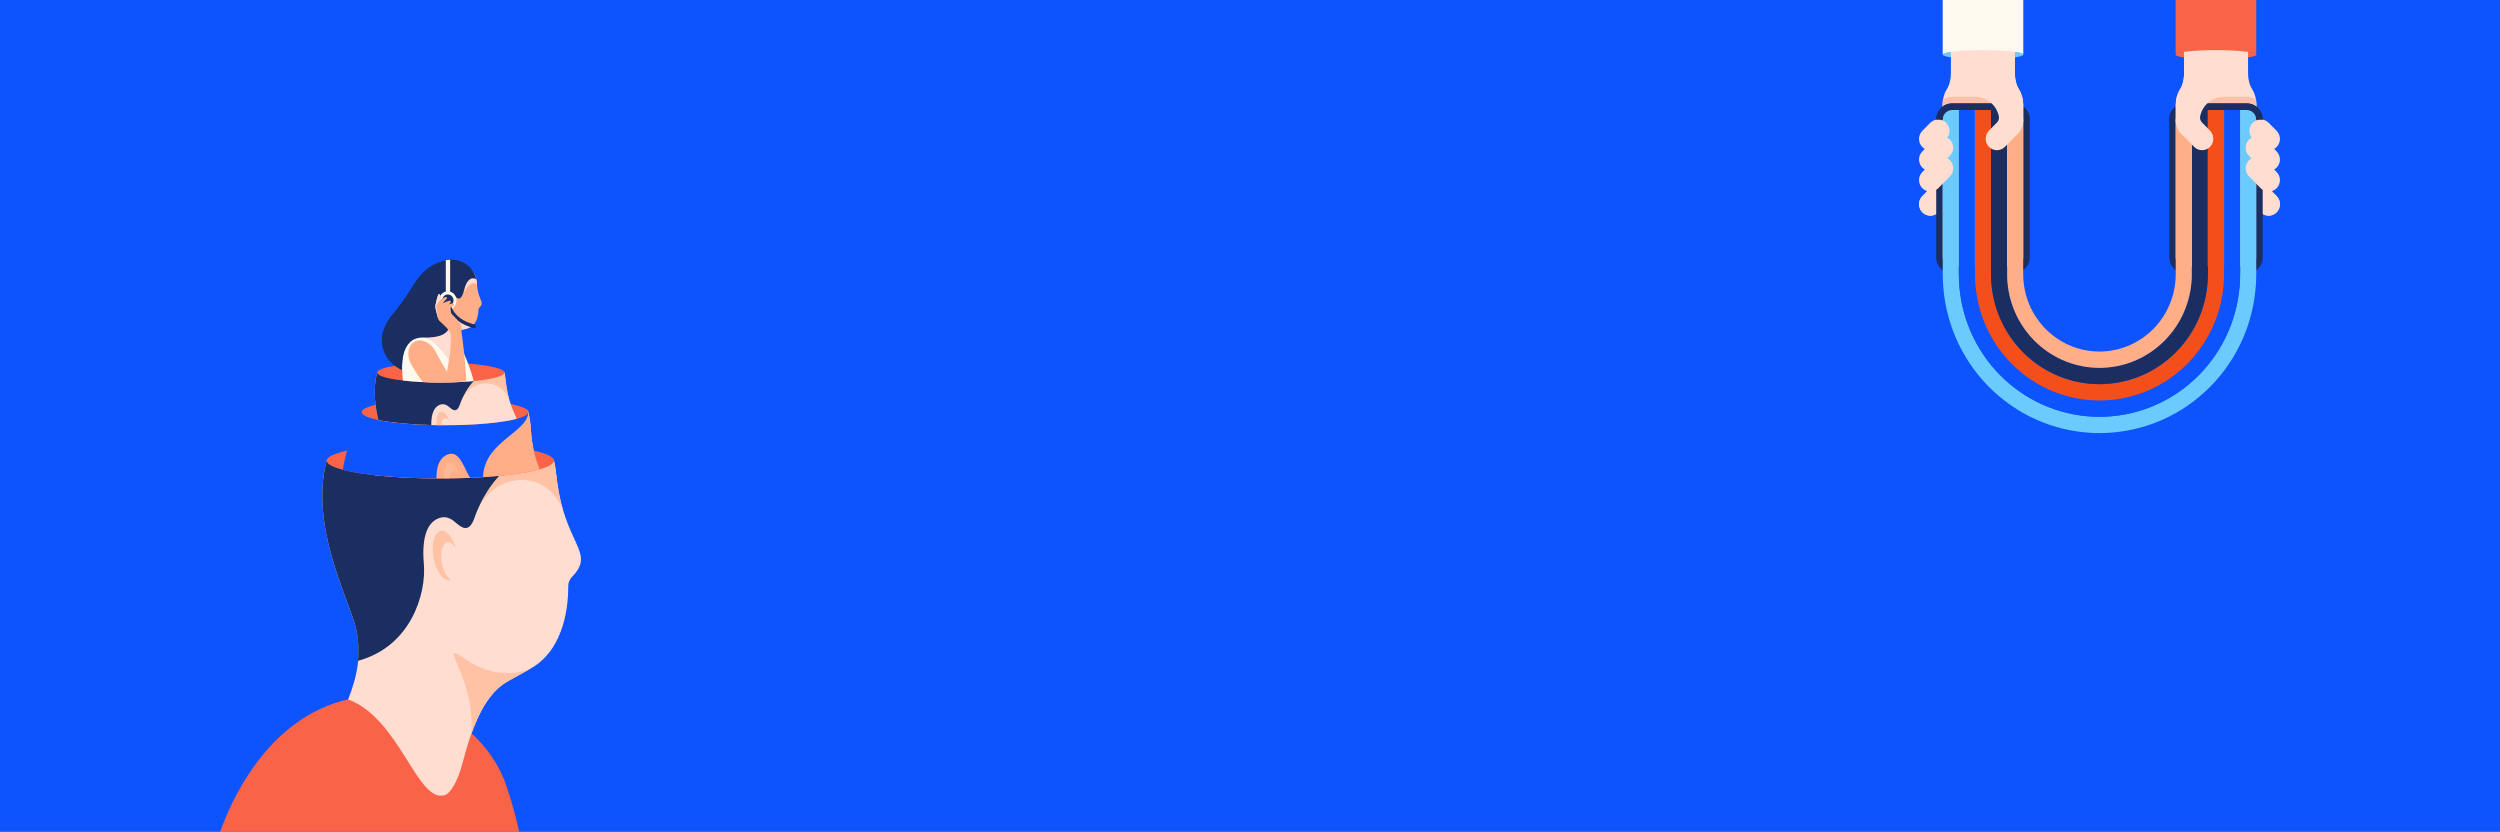 <svg width="1136" height="378" viewBox="0 0 1136 378" fill="none" xmlns="http://www.w3.org/2000/svg">
<rect width="1136" height="378" fill="#0D54FF"/>
<g clip-path="url(#clip0_1510_52554)">
<path d="M230.525 358.386C217.338 315.888 149.705 291.657 110.965 354.969C106.505 362.228 102.906 370.043 100 378.005H235.932C234.422 371.239 232.635 364.61 230.525 358.391V358.386Z" fill="#F96449"/>
<path d="M158.198 317.826C162.183 307.448 164.811 297.178 161.406 284.125C157.494 270.179 140.718 238.293 148.508 208.98C148.772 207.984 211.248 202.971 251.736 209.336C252.21 211.499 252.581 213.783 252.835 216.185C256.166 247.807 271.047 250.653 259.951 262.09C258.842 263.232 258.198 264.751 258.207 266.342C258.276 273.557 257.065 294.488 241.558 303.524C235.79 306.882 232.073 308.723 229.631 310.25C220.039 316.289 214.476 330.045 210.095 347.076C208.019 354.833 204.83 360.397 202.139 361.33C189.538 365.084 181.787 326.564 158.188 317.822" fill="#FFDDD1"/>
<path d="M206.335 296.787C204.322 297.603 215.936 312.813 214.085 333.75C216.02 328.273 218.222 323.411 220.83 319.384C223.101 315.874 225.685 312.994 228.674 310.895C228.674 310.895 228.674 310.895 228.679 310.895C228.728 310.861 228.772 310.831 228.821 310.797C228.835 310.783 228.855 310.773 228.869 310.763C228.933 310.719 228.991 310.675 229.055 310.636C229.089 310.612 229.123 310.587 229.162 310.568C229.192 310.548 229.221 310.529 229.255 310.509C229.294 310.485 229.328 310.46 229.372 310.431C229.397 310.416 229.421 310.397 229.446 310.382C229.509 310.338 229.573 310.299 229.641 310.26C232.078 308.737 235.795 306.892 241.563 303.539C241.563 303.539 241.118 303.787 240.283 304.129C236.801 305.54 226.559 308.469 213.724 300.986C209.138 297.822 206.994 296.529 206.33 296.797" fill="#FFC2A5"/>
<path d="M199.79 241.339C197.197 242.394 195.941 247.539 196.972 253.343C198.066 259.532 201.353 264.126 204.298 263.603L204.879 263.423C203.097 262.471 201.416 259.513 200.752 255.793C199.961 251.307 200.933 247.329 202.935 246.518C203.067 246.465 203.209 246.426 203.35 246.396C204.625 246.172 205.978 247.182 207.072 248.949C205.646 244.073 202.862 240.739 200.327 241.183C200.142 241.217 199.966 241.266 199.79 241.339Z" fill="#FFC2A5"/>
<path d="M221.304 210.484L217.035 231.591C219.551 225.992 223.956 221.76 229.099 219.675C238.823 215.731 250.828 218.88 255.98 232.187C254.667 227.832 253.519 222.604 252.845 216.19C252.591 213.784 252.22 211.504 251.746 209.341C250.716 204.655 221.309 210.484 221.309 210.484H221.304Z" fill="#FFC2A5"/>
<path d="M162.676 300.273C163.14 295.162 162.862 289.729 161.407 284.125C157.509 270.237 140.855 238.552 148.415 209.337C148.703 208.224 241.768 206.369 235.712 209.449C221.392 216.742 215.658 235.194 215.658 235.194C212.972 242.867 209.538 239.553 206.432 236.946C204.503 235.325 202.339 234.647 200.19 235.223C194.584 236.726 191.448 243.17 192.606 256.301C193.729 269.739 186.818 293.746 162.676 300.268" fill="#1A2E61"/>
<path d="M200.083 217.41C228.594 217.41 251.707 213.8 251.707 209.346C251.707 204.893 228.594 201.282 200.083 201.282C171.572 201.282 148.459 204.893 148.459 209.346C148.459 213.8 171.572 217.41 200.083 217.41Z" fill="#F96449"/>
<path d="M257.236 212.417C257.236 212.417 257.245 212.446 257.241 212.461C257.241 212.441 257.241 212.431 257.236 212.417Z" fill="#F53D26"/>
<g style="mix-blend-mode:multiply">
<path d="M239.975 186.95C240.61 189.362 241.03 191.998 241.196 194.883C241.46 199.432 242.11 203.127 242.896 206.208C240.029 193.179 232.815 197.03 227.047 201.907C211.082 206.491 238.53 181.449 239.975 186.95Z" fill="#FFDDD1"/>
</g>
<path d="M202.207 193.174C223.093 193.174 240.024 190.53 240.024 187.268C240.024 184.006 223.093 181.361 202.207 181.361C181.322 181.361 164.391 184.006 164.391 187.268C164.391 190.53 181.322 193.174 202.207 193.174Z" fill="#F96449"/>
<path d="M229.363 213.198C229.363 213.198 229.368 213.227 229.368 213.242C229.368 213.227 229.368 213.212 229.363 213.198Z" fill="#F53D26"/>
<path d="M224.972 228.916C224.972 228.916 224.943 228.931 224.928 228.94C224.943 228.931 224.957 228.926 224.972 228.916ZM224.86 228.98C224.86 228.98 224.826 228.999 224.806 229.009C224.826 228.999 224.84 228.989 224.86 228.98ZM224.742 229.043C224.708 229.063 224.669 229.083 224.635 229.107C224.674 229.088 224.708 229.063 224.742 229.043Z" fill="#F2291A"/>
<path d="M245.216 213.266C243.609 209.185 241.695 203.576 241.197 194.878C241.031 191.998 240.611 189.357 239.976 186.945C227.526 183.553 188.918 181.356 170.652 184.534C166.725 194.873 167.678 206.066 169.861 215.887C178.359 216.849 188.796 217.415 200.083 217.415C219.492 217.415 236.396 215.741 245.216 213.266Z" fill="#FFAE87"/>
<path d="M204.503 206.208C209.221 205.549 210.93 213.149 213.651 217.132C215.678 217.044 217.656 216.942 219.575 216.82C219.492 215.765 219.58 214.306 220.2 212.261C223.56 199.896 240.029 195.459 240.029 187.268C240.166 185.017 169.617 181.922 164.508 186.789C160.337 194.619 157.49 203.835 155.731 213.481C164.469 215.765 180.239 217.323 198.379 217.415C198.149 210.132 201.055 206.964 204.503 206.212V206.208Z" fill="#0D54FF"/>
<g style="mix-blend-mode:multiply" opacity="0.5">
<path d="M206.305 213.964C207.184 213.852 208.078 214.584 208.772 215.834C207.951 212.446 206.154 210.069 204.4 210.293C202.54 210.532 201.377 213.622 201.602 217.41C202.471 217.41 203.341 217.401 204.2 217.391C204.449 215.482 205.226 214.106 206.3 213.969L206.305 213.964Z" fill="#FFC2A5"/>
</g>
<path d="M202.207 193.223C223.088 193.223 240.015 190.578 240.015 187.316C240.015 184.054 223.088 181.41 202.207 181.41C181.327 181.41 164.4 184.054 164.4 187.316C164.4 190.578 181.327 193.223 202.207 193.223Z" fill="#F96449"/>
<path d="M234.852 190.294C233.319 186.882 230.735 182.054 229.792 173.126C229.651 171.779 229.446 170.505 229.177 169.294C206.525 165.731 171.575 168.537 171.429 169.094C169.485 176.401 170.276 183.992 171.937 190.855C178.833 192.291 189.827 193.223 202.208 193.223C216.132 193.223 228.288 192.046 234.852 190.294Z" fill="#FFDDD1"/>
<path d="M201.875 190.094C201.949 190.065 202.027 190.04 202.11 190.025C202.823 189.899 203.58 190.465 204.19 191.451C203.39 188.722 201.836 186.857 200.415 187.106C200.313 187.126 200.21 187.155 200.117 187.194C198.774 187.741 198.076 190.245 198.437 193.194C199.126 193.203 199.814 193.213 200.513 193.218C200.576 191.636 201.079 190.421 201.875 190.094Z" fill="#FFC2A5"/>
<path d="M212.151 169.934L209.763 181.742C211.17 178.608 213.636 176.24 216.513 175.074C221.954 172.867 228.669 174.63 231.551 182.074C230.818 179.638 230.173 176.714 229.797 173.126C229.656 171.779 229.451 170.505 229.182 169.294C228.606 166.673 212.156 169.934 212.156 169.934H212.151Z" fill="#FFC2A5"/>
<path d="M200.342 183.777C201.543 183.455 202.755 183.836 203.834 184.744C205.573 186.203 207.492 188.054 208.996 183.763C208.996 183.763 212.205 173.438 220.215 169.358C223.605 167.634 171.541 168.669 171.38 169.294C169.504 176.538 170.291 184.056 171.942 190.855C177.656 192.047 186.178 192.886 195.976 193.14C195.888 187.419 197.578 184.514 200.347 183.773L200.342 183.777Z" fill="#1A2E61"/>
<path d="M200.283 173.809C216.233 173.809 229.162 171.79 229.162 169.299C229.162 166.808 216.233 164.788 200.283 164.788C184.334 164.788 171.404 166.808 171.404 169.299C171.404 171.79 184.334 173.809 200.283 173.809Z" fill="#F96449"/>
<path d="M255.092 212.607C255.092 212.607 255.101 212.637 255.096 212.651C255.096 212.632 255.096 212.622 255.092 212.607Z" fill="#F53D26"/>
<path d="M215.155 173.165C215.155 173.126 215.155 173.082 215.155 173.038C214.564 169.523 209.866 156.363 206.296 153.63C201.885 150.349 194.706 151.477 190.95 152.517C188.679 153.6 187.223 153.517 187.223 153.517C187.223 153.517 184.948 156.988 184.762 157.169C182.379 160.488 182.437 167.244 183.087 172.916C187.893 173.473 193.841 173.805 200.283 173.805C205.724 173.805 210.813 173.57 215.16 173.16L215.155 173.165Z" fill="#FEF9EF"/>
<path d="M192.811 153.405C193.827 151.096 195.917 146.649 195.287 143.652C194.525 140.337 190.847 132.522 193.402 125.801C195.951 119.079 201.949 117.912 206.276 118.552C207.722 118.766 208.786 120.45 210.295 121.192C210.799 121.441 211.824 120.46 212.293 120.782C214.647 122.403 216.513 125.029 216.757 129.227C217.172 136.437 220.518 137.243 217.875 139.717C217.612 139.966 217.451 140.303 217.436 140.664C217.372 142.305 217.109 147.21 213.26 148.919C209.411 150.628 206.295 148.651 206.339 155.929C206.53 162.611 207.834 165.179 207.219 165.399C204.278 166.126 199.844 154.704 192.806 153.41L192.811 153.405Z" fill="#FFAE87"/>
<g style="mix-blend-mode:multiply">
<path d="M192.811 153.405C193.827 151.096 195.917 146.649 195.287 143.652C194.525 140.337 190.847 132.522 193.402 125.801C195.951 119.079 201.949 117.912 206.276 118.552C207.722 118.766 208.786 120.45 210.295 121.192C210.799 121.441 211.824 120.46 212.293 120.782C214.647 122.403 202.281 130.765 202.52 134.963C202.72 138.409 205.48 142.119 208.459 144.467C210.154 145.805 212.024 146.356 213.26 147.03C213.758 147.547 214.549 147.767 214.432 148.128C214.364 148.348 213.617 148.758 213.255 148.914C209.407 150.623 206.291 148.646 206.335 155.924C206.525 162.607 207.829 165.174 207.214 165.394C204.273 166.121 199.839 154.699 192.801 153.405H192.811Z" fill="#FFDDD1"/>
</g>
<g style="mix-blend-mode:multiply">
<path d="M211.37 122.823C212.293 122.535 213.158 122.344 213.968 122.222C215.487 123.838 216.572 126.098 216.752 129.227C216.244 128.642 213.128 127.236 210.047 134.324C208.049 138.36 205.719 124.58 211.37 122.818V122.823Z" fill="#FFDDD1"/>
</g>
<path d="M204.572 134.333C205.153 134.26 205.749 135.046 206.017 136.169C205.788 135.759 205.49 135.515 205.202 135.549C204.679 135.617 204.371 136.559 204.513 137.653C204.62 138.502 204.972 139.195 205.368 139.429C205.324 139.444 205.28 139.459 205.236 139.464C204.562 139.551 203.863 138.473 203.683 137.057C203.502 135.641 203.898 134.421 204.576 134.338L204.572 134.333Z" fill="#FFC2A5"/>
<path d="M199.004 119.25C188.43 124.209 189.026 130.189 178.681 142.441C168.337 154.699 175.463 165.164 182.72 168.191C182.72 168.191 181.519 153.376 191.951 153.385C208.571 153.991 204.293 144.238 202.755 142.407C201.963 141.343 202.843 139.59 202.657 137.677C202.256 134.558 203.316 133.259 204.606 132.976C205.817 132.805 206.359 134.114 206.901 134.724C207.966 135.925 209.739 136.842 210.926 131.717C212.781 124.351 216.42 126.879 216.42 126.879C216.059 125.161 215.14 123.257 213.949 121.832C210.222 117.844 204.816 116.941 199.009 119.25H199.004Z" fill="#1A2E61"/>
<path d="M203.492 140.723C205.68 140.723 207.453 138.852 207.453 136.544C207.453 134.237 205.68 132.366 203.492 132.366C201.305 132.366 199.531 134.237 199.531 136.544C199.531 138.852 201.305 140.723 203.492 140.723Z" fill="#FEF9EF"/>
<path d="M203.492 139.283C204.927 139.283 206.09 138.057 206.09 136.545C206.09 135.032 204.927 133.806 203.492 133.806C202.057 133.806 200.894 135.032 200.894 136.545C200.894 138.057 202.057 139.283 203.492 139.283Z" fill="#1A2E61"/>
<path d="M215.463 149.085C215.394 149.085 215.331 149.075 215.263 149.06C208.904 147.454 205.861 144.194 204.425 141.743C202.847 139.049 202.818 136.73 202.818 136.632C202.818 136.178 203.18 135.812 203.634 135.807C204.083 135.807 204.449 136.169 204.454 136.623C204.454 136.955 204.684 144.701 215.658 147.474C216.098 147.586 216.361 148.03 216.254 148.47C216.161 148.841 215.824 149.09 215.458 149.09L215.463 149.085Z" fill="#1A2E61"/>
<path d="M199.18 145.004C199.18 145.004 197.88 140.606 197.822 139.483C197.763 138.36 198.906 134.231 199.194 133.816C199.482 133.401 200.855 133.782 199.839 137.062L199.18 145.004Z" fill="#FFAE87"/>
<g style="mix-blend-mode:multiply">
<path d="M199.18 145.004C199.18 145.004 197.88 140.606 197.822 139.483C197.763 138.36 198.906 134.231 199.194 133.816C199.482 133.401 200.855 133.782 199.839 137.062L199.18 145.004Z" fill="#FFDDD1"/>
</g>
<path d="M202.569 132.674H204.537V118.015C203.893 118.039 203.233 118.112 202.569 118.225V132.669V132.674Z" fill="#FEF9EF"/>
<path d="M211.824 173.434C211.683 165.389 210.281 154.801 209.661 150.505C209.661 150.505 210.213 148.353 208.962 146.766C207.707 145.18 205.006 142.368 205.006 142.368C205.006 142.368 204.738 140.269 204.689 139.874C204.689 139.874 205.094 139.522 205.221 139.376C205.221 139.376 206.452 138.927 206.232 138.282C206.007 137.638 204.596 138.019 203.981 138.273C203.981 138.273 205.099 137.34 204.816 136.784C204.381 136.134 201.197 137.858 201.197 137.858C201.197 137.858 201.553 137.379 201.871 136.935C202.188 136.491 203.111 136.003 203.048 135.217C202.979 134.426 200.821 135.661 200.479 135.925C200.137 136.188 198.369 138.404 198.286 139.068C198.227 139.547 198.696 142.588 198.965 144.277C199.077 144.984 199.434 145.634 199.976 146.107C201.456 147.406 204.44 150.159 204.806 151.574C204.806 151.574 204.996 154.215 204.679 158.482C204.484 161.118 203.678 165.755 203.092 168.913C200.142 164.056 197.744 159.394 197.744 159.394C195.546 155.465 191.326 153.639 188.313 155.318C185.299 156.998 184.64 161.547 186.838 165.482C186.838 165.482 188.889 169.406 192.151 173.624C194.73 173.741 197.451 173.805 200.274 173.805C204.381 173.805 208.283 173.668 211.819 173.429L211.824 173.434Z" fill="#FFAE87"/>
</g>
<path d="M901.073 22.777C890.962 22.777 882.765 23.693 882.765 24.822C882.765 25.951 890.962 26.867 901.073 26.867C911.184 26.867 919.381 25.951 919.381 24.822C919.381 23.693 911.184 22.777 901.073 22.777Z" fill="#6CCBFE"/>
<path d="M882.707 62.564L882.707 47.478C882.707 44.908 883.424 42.404 884.783 40.238C884.877 40.058 884.971 39.904 885.069 39.754C885.743 38.751 886.497 35.895 886.497 33.575L886.497 22.351L908.569 22.351L917.123 62.395L882.707 62.56L882.707 62.564Z" fill="#FFDDD1"/>
<path d="M914.318 46.982L886.996 46.982C884.656 46.982 882.75 48.914 882.75 51.285L882.699 51.285L882.699 47.482C882.699 46.736 882.768 45.998 882.884 45.272C884.051 44.449 885.467 43.965 886.996 43.965L913.771 43.965L914.318 46.979L914.318 46.982Z" fill="#FFBFAB"/>
<path d="M882.419 82.242C883.731 82.242 885.046 82.749 886.05 83.766C888.053 85.796 888.053 89.089 886.05 91.12L880.767 96.472C878.764 98.503 875.514 98.503 873.51 96.472C871.507 94.442 871.507 91.149 873.51 89.119L878.793 83.766C879.796 82.749 881.108 82.242 882.423 82.242L882.419 82.242Z" fill="#FFDDD1"/>
<g style="mix-blend-mode:multiply">
<path d="M882.419 82.242C883.731 82.242 885.046 82.749 886.05 83.766C888.053 85.796 888.053 89.089 886.05 91.12L880.767 96.472C878.764 98.503 875.514 98.503 873.51 96.472C871.507 94.442 871.507 91.149 873.51 89.119L878.793 83.766C879.796 82.749 881.108 82.242 882.423 82.242L882.419 82.242Z" fill="#FFDDD1"/>
</g>
<path d="M915.089 46.983L887.035 46.983C883.047 46.983 879.814 50.258 879.814 54.3L879.814 116.933C879.814 120.974 883.047 124.25 887.035 124.25L915.089 124.25C919.077 124.25 922.31 120.974 922.31 116.933L922.31 54.3C922.31 50.258 919.077 46.983 915.089 46.983Z" fill="#1A2E61"/>
<path d="M882.799 116.929L882.799 54.296C882.799 51.92 884.701 49.993 887.045 49.993L915.099 49.993C917.443 49.993 919.345 51.92 919.345 54.296L919.345 116.926C919.345 119.301 917.443 121.228 915.099 121.228L887.045 121.228C884.701 121.228 882.799 119.301 882.799 116.926L882.799 116.929Z" fill="#FEF9EF"/>
<path d="M1006.93 22.777C996.821 22.777 988.625 23.693 988.625 24.822C988.625 25.951 996.821 26.867 1006.93 26.867C1017.04 26.867 1025.24 25.951 1025.24 24.822C1025.24 23.693 1017.04 22.777 1006.93 22.777Z" fill="#F96449"/>
<g style="mix-blend-mode:multiply" opacity="0.5">
<path d="M1006.93 22.777C996.821 22.777 988.625 23.693 988.625 24.822C988.625 25.951 996.821 26.867 1006.93 26.867C1017.04 26.867 1025.24 25.951 1025.24 24.822C1025.24 23.693 1017.04 22.777 1006.93 22.777Z" fill="#F96449"/>
</g>
<path d="M1025.31 62.564L1025.31 47.478C1025.31 44.908 1024.59 42.404 1023.23 40.238C1023.14 40.058 1023.04 39.904 1022.94 39.754C1022.27 38.751 1021.52 35.895 1021.52 33.575L1021.52 22.351L999.445 22.351L990.89 62.395L1025.31 62.56L1025.31 62.564Z" fill="#FFDDD1"/>
<path d="M993.687 46.982L1021.01 46.982C1023.35 46.982 1025.26 48.914 1025.26 51.285L1025.31 51.285L1025.31 47.482C1025.31 46.736 1025.24 45.998 1025.12 45.272C1023.95 44.449 1022.54 43.965 1021.01 43.965L994.235 43.965L993.687 46.979L993.687 46.982Z" fill="#FFBFAB"/>
<path d="M1025.59 82.242C1026.9 82.242 1028.21 82.749 1029.22 83.766L1034.5 89.119C1036.5 91.149 1036.5 94.442 1034.5 96.472C1032.5 98.503 1029.25 98.503 1027.24 96.472L1021.96 91.12C1019.96 89.089 1019.96 85.796 1021.96 83.766C1022.96 82.749 1024.27 82.242 1025.59 82.242L1025.59 82.242Z" fill="#FFDDD1"/>
<g style="mix-blend-mode:multiply">
<path d="M1025.59 82.242C1026.9 82.242 1028.21 82.749 1029.22 83.766L1034.5 89.119C1036.5 91.149 1036.5 94.442 1034.5 96.472C1032.5 98.503 1029.25 98.503 1027.24 96.472L1021.96 91.12C1019.96 89.089 1019.96 85.796 1021.96 83.766C1022.96 82.749 1024.27 82.242 1025.59 82.242L1025.59 82.242Z" fill="#FFDDD1"/>
</g>
<path d="M992.914 124.246L1020.95 124.246C1024.94 124.246 1028.17 120.97 1028.17 116.929L1028.17 54.296C1028.17 50.255 1024.94 46.979 1020.95 46.979L992.914 46.979C988.926 46.979 985.693 50.255 985.693 54.296L985.693 116.929C985.693 120.97 988.926 124.246 992.914 124.246Z" fill="#1A2E61"/>
<path d="M988.65 116.929L988.65 54.3C988.65 51.924 990.552 49.997 992.896 49.997L1020.93 49.997C1023.28 49.997 1025.18 51.924 1025.18 54.3L1025.18 116.929C1025.18 119.305 1023.28 121.232 1020.93 121.232L992.896 121.232C990.552 121.232 988.65 119.305 988.65 116.929Z" fill="#FEF9EF"/>
<path d="M890.094 49.883L890.094 124.419C890.094 124.606 890.101 124.878 890.105 125.124L890.123 125.873L890.163 127.367C890.167 127.866 890.207 128.362 890.246 128.861L890.359 130.355C891.047 138.315 893.214 146.172 896.721 153.342C900.224 160.516 905.04 167.014 910.866 172.403C916.681 177.797 923.496 182.096 930.865 184.992C938.231 187.9 946.14 189.376 954.01 189.387C961.875 189.376 969.788 187.897 977.154 184.992C984.523 182.096 991.335 177.797 997.154 172.403C1002.98 167.018 1007.79 160.516 1011.3 153.342C1014.81 146.172 1016.97 138.315 1017.66 130.355L1017.77 128.861C1017.81 128.362 1017.85 127.866 1017.86 127.367L1017.9 125.873L1017.91 125.124C1017.92 124.878 1017.93 124.61 1017.92 124.419L1017.92 49.883L1025.24 49.883L1025.24 124.419C1025.24 124.595 1025.23 124.907 1025.23 125.179L1025.21 126.012L1025.17 127.675C1025.16 128.23 1025.12 128.784 1025.08 129.338L1024.95 131.001C1024.19 139.871 1021.77 148.639 1017.86 156.631C1013.95 164.631 1008.59 171.867 1002.1 177.87C995.625 183.88 988.034 188.671 979.817 191.902C971.582 195.14 962.752 196.789 953.999 196.8C945.245 196.789 936.416 195.14 928.206 191.898C919.989 188.667 912.398 183.876 905.92 177.866C899.431 171.867 894.069 164.627 890.163 156.628C886.25 148.635 883.833 139.868 883.069 130.998L882.946 129.335C882.906 128.78 882.862 128.226 882.855 127.672L882.812 126.008L882.794 125.175C882.79 124.903 882.779 124.591 882.783 124.415L882.783 49.879L890.098 49.879L890.094 49.883Z" fill="#6CCBFE"/>
<path d="M897.415 49.883L897.415 124.419C897.426 125.274 897.454 126.181 897.476 127.058C897.476 127.503 897.516 127.943 897.549 128.384L897.647 129.709C898.259 136.762 900.172 143.708 903.277 150.056C906.375 156.407 910.643 162.168 915.806 166.94C920.961 171.72 926.994 175.528 933.515 178.09C940.033 180.66 947.026 181.971 954.008 181.982C960.989 181.967 967.982 180.66 974.5 178.09C981.022 175.528 987.054 171.721 992.21 166.94C997.373 162.168 1001.64 156.407 1004.74 150.056C1007.84 143.708 1009.76 136.762 1010.37 129.709L1010.47 128.384C1010.5 127.943 1010.54 127.503 1010.54 127.058C1010.56 126.181 1010.59 125.274 1010.6 124.419L1010.6 49.883L1017.92 49.883L1017.92 124.419C1017.92 124.606 1017.91 124.878 1017.9 125.124L1017.89 125.873L1017.85 127.367C1017.84 127.866 1017.8 128.362 1017.76 128.861L1017.65 130.355C1016.96 138.315 1014.8 146.172 1011.29 153.342C1007.79 160.516 1002.97 167.014 997.144 172.403C991.329 177.797 984.514 182.096 977.145 184.992C969.779 187.9 961.87 189.376 954 189.387C946.135 189.376 938.222 187.897 930.856 184.992C923.487 182.096 916.675 177.797 910.856 172.403C905.03 167.017 900.215 160.516 896.712 153.342C893.205 146.172 891.038 138.315 890.35 130.355L890.237 128.861C890.201 128.362 890.161 127.866 890.154 127.367L890.114 125.873L890.096 125.124C890.092 124.878 890.081 124.61 890.085 124.419L890.085 49.883L897.4 49.883L897.415 49.883Z" fill="#0D54FF"/>
<path d="M904.733 49.883L904.733 124.419L904.787 126.746C904.787 127.132 904.82 127.517 904.852 127.903L904.939 129.056C905.476 135.201 907.135 141.234 909.838 146.759C912.533 152.284 916.251 157.307 920.751 161.466C925.243 165.633 930.5 168.945 936.171 171.173C941.841 173.409 947.917 174.547 954.014 174.562C960.112 174.547 966.188 173.409 971.858 171.173C977.528 168.945 982.786 165.63 987.278 161.466C991.778 157.307 995.495 152.284 998.191 146.759C1000.89 141.234 1002.55 135.201 1003.09 129.056L1003.18 127.903C1003.21 127.517 1003.24 127.136 1003.24 126.746L1003.3 124.419L1003.3 49.883L1010.61 49.883L1010.61 124.419C1010.6 125.274 1010.57 126.181 1010.55 127.058C1010.55 127.503 1010.51 127.943 1010.48 128.384L1010.38 129.709C1009.77 136.762 1007.85 143.708 1004.75 150.056C1001.65 156.407 997.383 162.168 992.22 166.94C987.064 171.72 981.032 175.528 974.51 178.09C967.992 180.66 961 181.971 954.018 181.982C947.036 181.967 940.044 180.66 933.526 178.09C927.004 175.528 920.972 171.72 915.816 166.94C910.653 162.168 906.389 156.407 903.287 150.056C900.182 143.708 898.269 136.762 897.657 129.709L897.559 128.384C897.526 127.943 897.49 127.503 897.487 127.058C897.465 126.181 897.436 125.274 897.425 124.419L897.425 49.883L904.74 49.883L904.733 49.883Z" fill="#F44E1A"/>
<path d="M912.03 49.883L912.03 124.419L912.077 126.438C912.077 126.768 912.106 127.095 912.131 127.422L912.204 128.406C912.66 133.641 914.073 138.763 916.37 143.469C918.664 148.172 921.83 152.457 925.667 156C929.497 159.55 933.975 162.373 938.797 164.268C943.62 166.169 948.779 167.139 953.989 167.153C959.199 167.139 964.358 166.169 969.181 164.268C974.003 162.373 978.481 159.554 982.311 156C986.148 152.457 989.314 148.169 991.608 143.469C993.905 138.766 995.318 133.645 995.774 128.406L995.847 127.422C995.872 127.095 995.905 126.768 995.901 126.438L995.948 124.419L995.948 49.883L1003.26 49.883L1003.26 124.419L1003.21 126.746C1003.21 127.132 1003.18 127.517 1003.14 127.903L1003.06 129.056C1002.52 135.202 1000.86 141.234 998.158 146.759C995.463 152.284 991.746 157.307 987.246 161.466C982.753 165.633 977.496 168.945 971.826 171.173C966.155 173.409 960.08 174.547 953.982 174.562C947.884 174.547 941.808 173.409 936.138 171.173C930.468 168.945 925.211 165.63 920.718 161.466C916.218 157.307 912.501 152.284 909.805 146.759C907.102 141.234 905.443 135.201 904.907 129.056L904.82 127.903C904.791 127.517 904.758 127.136 904.755 126.746L904.7 124.419L904.7 49.883L912.015 49.883L912.03 49.883Z" fill="#1A2E61"/>
<path d="M919.344 49.883L919.344 124.419L919.384 126.13C919.381 126.405 919.406 126.673 919.431 126.945L919.493 127.76C919.873 132.088 921.033 136.299 922.928 140.18C924.819 144.057 927.435 147.603 930.609 150.533C933.779 153.47 937.478 155.798 941.449 157.358C945.424 158.922 949.666 159.722 953.992 159.741C958.318 159.722 962.557 158.926 966.535 157.358C970.51 155.798 974.209 153.47 977.376 150.533C980.553 147.603 983.169 144.057 985.06 140.18C986.955 136.299 988.115 132.088 988.495 127.76L988.557 126.945C988.578 126.673 988.607 126.401 988.604 126.13L988.644 124.419L988.644 49.883L995.959 49.883L995.959 124.419L995.912 126.438C995.912 126.768 995.883 127.095 995.857 127.422L995.785 128.406C995.328 133.641 993.915 138.763 991.618 143.469C989.325 148.172 986.158 152.457 982.321 156C978.492 159.55 974.014 162.373 969.191 164.268C964.369 166.169 959.209 167.139 953.999 167.153C948.789 167.139 943.63 166.169 938.808 164.268C933.985 162.373 929.507 159.554 925.678 156C921.841 152.457 918.674 148.169 916.381 143.469C914.084 138.766 912.671 133.645 912.214 128.406L912.142 127.422C912.116 127.095 912.084 126.768 912.087 126.438L912.04 124.419L912.04 49.883L919.355 49.883L919.344 49.883Z" fill="#FFAE87"/>
<path d="M1021.96 70.806L1023.08 71.948C1022.68 72.175 1022.3 72.458 1021.96 72.807C1019.95 74.837 1019.95 78.13 1021.96 80.16L1027.24 85.513C1029.24 87.544 1032.49 87.544 1034.5 85.513C1036.5 83.483 1036.5 80.19 1034.5 78.16L1033.37 77.018C1033.77 76.79 1034.15 76.504 1034.5 76.159C1036.5 74.128 1036.5 70.835 1034.5 68.805L1033.37 67.663C1033.77 67.436 1034.15 67.153 1034.5 66.804C1036.5 64.774 1036.5 61.481 1034.5 59.45L1030.91 55.819C1029.91 54.802 1028.6 54.296 1027.28 54.296C1025.97 54.296 1024.65 54.802 1023.65 55.819C1021.84 57.659 1021.67 60.526 1023.14 62.56C1022.71 62.795 1022.31 63.092 1021.95 63.456C1019.95 65.486 1019.95 68.779 1021.95 70.809L1021.96 70.806Z" fill="#FFDDD1"/>
<path d="M988.671 54.299C988.671 51.928 990.577 49.997 992.917 49.997L1020.95 49.997C1023.29 49.997 1025.2 51.928 1025.2 54.299L1028.17 54.299C1028.17 50.257 1024.94 46.982 1020.95 46.982L992.917 46.982C988.928 46.982 985.696 50.257 985.696 54.299L988.671 54.299Z" fill="#1A2E61"/>
<path d="M988.656 54.366C988.656 56.88 989.623 59.245 991.377 61.022L998.92 53.958L998.92 35.414C998.92 33.424 999.826 22.454 999.826 22.454L992.446 22.454L992.446 33.678C992.446 36.001 991.692 38.854 991.018 39.856C990.917 40.007 990.826 40.161 990.732 40.341C989.373 42.507 988.656 45.011 988.656 47.581L988.656 54.366Z" fill="#FFDDD1"/>
<path d="M873.506 66.8C873.851 67.149 874.231 67.432 874.633 67.66L873.506 68.801C871.503 70.832 871.503 74.125 873.506 76.155C873.851 76.504 874.231 76.787 874.633 77.014L873.506 78.156C871.503 80.186 871.503 83.48 873.506 85.51C875.51 87.54 878.76 87.54 880.763 85.51L886.046 80.157C888.049 78.127 888.049 74.834 886.046 72.803C885.702 72.454 885.321 72.172 884.919 71.944L886.046 70.802C888.049 68.772 888.049 65.479 886.046 63.449C885.687 63.085 885.285 62.788 884.858 62.553C886.325 60.519 886.158 57.651 884.347 55.812C883.343 54.795 882.031 54.289 880.716 54.289C879.401 54.289 878.09 54.795 877.086 55.812L873.503 59.443C871.499 61.473 871.499 64.767 873.503 66.797L873.506 66.8Z" fill="#FFDDD1"/>
<path d="M919.344 54.299C919.344 51.928 917.438 49.997 915.097 49.997L887.043 49.997C884.703 49.997 882.797 51.928 882.797 54.299L879.823 54.299C879.823 50.257 883.054 46.982 887.043 46.982L915.097 46.982C919.086 46.982 922.318 50.257 922.318 54.299L919.344 54.299Z" fill="#1A2E61"/>
<path d="M919.349 54.366C919.349 56.88 918.382 59.245 916.628 61.022L909.085 53.958L909.085 35.414C909.085 33.424 908.179 22.454 908.179 22.454L915.56 22.454L915.56 33.678C915.56 36.001 916.313 38.854 916.987 39.856C917.089 40.007 917.179 40.161 917.273 40.341C918.632 42.507 919.349 45.011 919.349 47.581L919.349 54.366Z" fill="#FFDDD1"/>
<path d="M988.65 54.366C988.65 56.862 989.628 59.256 991.371 61.022L997.001 66.727C999.063 68.816 1002.44 68.757 1004.43 66.543C1006.29 64.473 1006.11 61.246 1004.16 59.267L1000.59 55.654C999.86 54.913 999.534 53.844 999.751 52.82C1000.81 47.764 1005.24 43.972 1010.54 43.972L1010.54 15.346L992.447 15.346L992.447 33.681C992.447 36.005 991.693 38.858 991.019 39.86C990.918 40.011 990.827 40.165 990.733 40.345C989.375 42.511 988.657 45.015 988.657 47.585L988.657 54.369L988.65 54.366Z" fill="#FFDDD1"/>
<path d="M919.381 54.366C919.381 56.862 918.402 59.256 916.66 61.022L911.029 66.727C908.968 68.816 905.587 68.757 903.598 66.543C901.74 64.473 901.917 61.246 903.874 59.267L907.439 55.654C908.171 54.913 908.497 53.844 908.279 52.82C907.221 47.764 902.794 43.972 897.49 43.972L897.49 15.346L915.584 15.346L915.584 33.681C915.584 36.005 916.337 38.858 917.011 39.86C917.113 40.011 917.203 40.165 917.297 40.345C918.656 42.511 919.373 45.015 919.373 47.585L919.373 54.369L919.381 54.366Z" fill="#FFDDD1"/>
<path d="M988.625 24.822C988.625 23.691 996.82 22.777 1006.93 22.777C1017.04 22.777 1025.24 23.691 1025.24 24.822L1025.24 0L988.621 9.87985e-05L988.621 24.822L988.625 24.822Z" fill="#F96449"/>
<path d="M919.377 24.822C919.377 23.691 911.182 22.777 901.069 22.777C890.957 22.777 882.762 23.691 882.762 24.822L882.762 9.87985e-05L919.381 0L919.381 24.822L919.377 24.822Z" fill="#FEF9EF"/>
<defs>
<clipPath id="clip0_1510_52554">
<rect width="164" height="260" fill="white" transform="translate(100 118)"/>
</clipPath>
</defs>
</svg>
